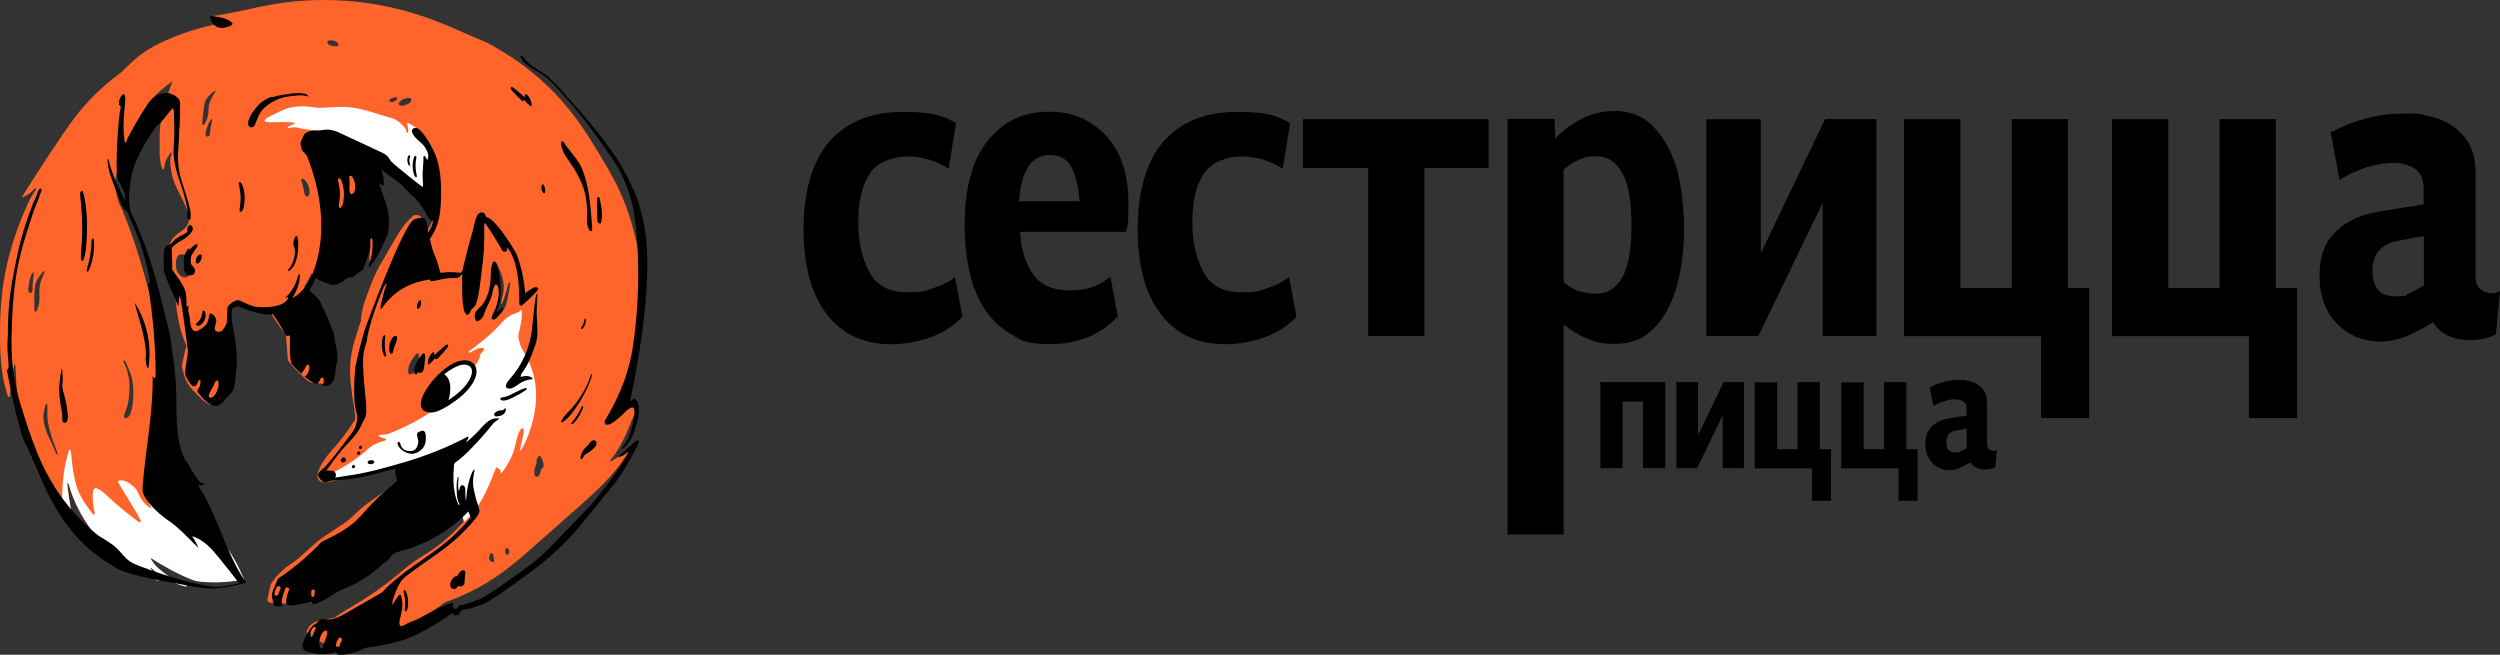 <svg width="168" height="44" viewBox="0 0 168 44" fill="none" xmlns="http://www.w3.org/2000/svg">
<rect x="0" y="0" width="168" height="44" fill="#333333" stroke="none"/>
<g clip-path="url(#clip0_1111_9632)">
<path d="M42.642 27.202C42.302 27.365 41.968 27.541 41.66 27.747C41.578 27.797 41.508 27.722 41.54 27.641C43.649 22.808 43.763 17.054 41.401 12.34C41.036 11.614 40.62 10.919 40.199 10.224C39.695 9.404 39.185 8.584 38.599 7.814C37.233 5.999 35.501 4.465 33.531 3.325C33.531 3.325 32.989 2.956 32.347 2.706C31.711 2.455 30.37 1.817 29.129 1.347C25.735 0.064 22.001 -0.324 18.425 0.277C16.964 0.521 15.522 0.928 14.061 1.109C14.307 1.278 14.565 1.435 14.836 1.572C13.457 1.823 12.116 2.255 10.856 2.85C10.328 3.1 9.805 3.388 9.345 3.751C8.961 4.058 8.111 4.89 8.111 4.89C6.883 5.779 5.788 6.863 4.887 8.077C4.679 8.359 4.478 8.647 4.283 8.928C3.326 10.324 1.55 13.092 1.5 13.179C1.449 13.267 1.556 13.236 1.607 13.217C1.846 13.117 1.871 13.079 1.997 12.998C2.123 12.91 2.343 12.597 2.406 12.653C2.45 12.691 2.413 12.76 2.362 12.822C2.337 12.86 2.073 13.261 2.022 13.361C1.348 14.769 0.826 16.241 0.473 17.756C0.095 19.377 -0.012 21.055 0.001 22.72C0.007 24.035 0.108 25.393 0.53 26.627C0.561 26.72 0.65 26.702 0.662 26.601C0.725 25.957 0.813 25.312 0.927 24.673C0.933 24.629 0.945 24.498 0.996 24.485C1.046 24.479 1.034 24.567 1.034 24.586C1.09 25.474 1.109 26.414 1.248 27.296C1.67 29.895 2.526 32.405 4.182 34.427C4.39 34.684 4.61 34.928 4.843 35.159C4.887 35.203 4.95 35.197 4.938 35.153C4.723 34.208 4.522 32.624 4.522 32.542C4.522 32.461 4.553 32.449 4.579 32.449C4.604 32.449 4.686 32.787 4.736 32.931C5.662 35.685 7.878 37.939 10.592 39.003C10.699 39.047 10.712 38.984 10.623 38.897C10.416 38.697 10.252 38.446 10.12 38.183C10.107 38.158 10.139 38.133 10.157 38.152C10.623 38.59 11.133 38.922 11.839 39.21C12.103 39.316 12.323 39.379 12.512 39.41C12.55 39.41 12.569 39.366 12.531 39.348C12.393 39.285 12.235 39.21 12.065 39.129C11.82 39.01 11.537 38.866 11.404 38.772C10.485 38.12 10.39 37.945 10.145 37.576C10.126 37.544 10.164 37.507 10.195 37.526C10.976 38.039 12.185 38.684 12.928 38.953C13.129 39.028 13.255 39.06 13.52 39.085C14.414 39.166 15.314 39.129 16.196 38.966C16.265 38.953 16.334 38.941 16.404 38.928C16.026 38.027 15.566 37.163 14.949 36.405C14.653 36.042 14.319 35.71 14.043 35.328C13.696 34.859 13.451 34.327 13.199 33.795C12.72 32.774 12.242 31.747 11.763 30.727C11.694 29.638 11.618 28.548 11.549 27.459C11.511 26.846 11.467 26.226 11.392 25.612C11.209 24.129 10.831 22.676 10.447 21.23C9.811 18.82 9.175 16.397 8.218 14.1L8.023 13.705C7.909 13.405 7.828 13.054 7.771 12.672C7.62 11.708 8.25 10.393 8.262 10.362C8.331 10.181 8.508 9.486 8.653 9.198C9.055 8.402 9.691 7.226 10.214 6.643C10.623 6.193 11.102 5.823 11.593 5.454C11.555 5.579 11.196 6.512 11.114 6.706C11.045 6.869 11.02 7.019 10.989 7.194C10.926 7.507 10.9 7.82 10.831 8.127C10.737 8.528 10.718 8.947 10.73 9.367C10.73 9.605 10.73 9.842 10.73 10.08C10.712 10.337 10.756 10.757 10.806 11.019C10.838 11.182 10.894 11.339 10.907 11.351C10.932 11.389 10.976 11.401 10.995 11.37C11.058 11.251 11.102 10.869 11.14 10.813C11.203 10.706 11.241 10.588 11.316 10.493C11.348 10.45 11.448 10.237 11.518 10.256C11.587 10.268 11.473 10.506 11.461 10.575C11.398 10.9 11.473 11.251 11.518 11.558C11.637 12.334 12.122 13.054 12.43 13.774C12.607 14.181 12.815 14.644 12.632 15.051C12.456 15.445 11.983 15.615 11.688 15.934C11.303 16.353 11.266 16.973 11.253 17.537C11.247 17.887 11.234 18.25 11.335 18.588C11.429 18.901 11.612 19.183 11.7 19.496C11.751 19.677 11.769 19.872 11.788 20.066C11.895 21.149 12.072 22.25 12.531 23.24C12.399 23.697 12.298 24.16 12.216 24.623C12.235 24.698 12.248 24.748 12.248 24.748C12.323 25.055 12.399 25.362 12.544 25.637C12.726 25.988 13.01 26.276 13.287 26.558C13.419 26.689 13.545 26.821 13.69 26.939C13.803 27.033 13.923 27.109 14.049 27.184C14.055 27.184 14.068 27.19 14.074 27.196C14.093 27.196 14.105 27.196 14.124 27.196C14.326 27.196 14.527 27.121 14.691 27.002C14.911 26.846 15.075 26.633 15.239 26.42C15.421 26.169 15.604 25.907 15.755 25.637C15.768 25.619 15.793 25.575 15.793 25.575C15.793 25.543 15.793 25.518 15.793 25.487C15.793 25.262 15.805 25.055 15.812 24.968C15.881 24.16 15.824 23.34 15.654 22.545C15.528 21.956 15.333 21.361 15.434 20.773C15.434 20.773 15.472 20.585 15.516 20.548C15.591 20.485 15.661 20.385 15.743 20.329C15.9 20.222 16.114 20.279 16.278 20.366C16.416 20.441 16.542 20.529 16.674 20.604C17.096 20.829 17.6 20.88 18.078 20.798C18.343 21.299 18.651 21.775 19.004 22.219C19.073 22.307 19.149 22.401 19.187 22.507C19.218 22.589 19.224 22.682 19.231 22.764C19.269 23.24 19.306 23.715 19.344 24.191C19.634 24.629 20.037 25.005 20.421 25.362C20.541 25.474 20.666 25.587 20.811 25.656C20.994 25.744 21.208 25.756 21.41 25.769C21.642 25.781 21.875 25.8 22.108 25.813C22.323 25.343 22.474 24.842 22.562 24.329C22.581 24.223 22.593 23.966 22.587 23.884C22.549 23.584 22.512 23.29 22.48 22.989C22.436 22.632 22.392 22.276 22.272 21.944C22.19 21.712 22.071 21.493 21.957 21.274C21.819 21.017 21.68 20.754 21.535 20.498L21.416 20.297C21.139 19.922 20.805 19.584 20.433 19.296C20.616 19.001 20.78 18.701 20.925 18.388C21 18.438 21.076 18.488 21.158 18.532C21.548 18.757 21.976 18.933 22.43 18.964C22.524 18.97 22.814 18.926 22.864 18.901C23.166 18.738 23.437 18.532 23.739 18.369C23.84 18.319 23.941 18.269 24.041 18.225C24.098 18.2 24.224 18.1 24.237 18.075C24.508 17.336 24.583 16.497 24.677 15.715L24.715 15.702C24.841 16.297 24.873 16.91 24.822 17.511C24.822 17.543 24.841 17.549 24.86 17.53C25.017 17.286 25.162 17.029 25.301 16.779C25.553 16.334 25.805 15.877 26 15.402C26.031 15.333 26.075 15.045 26.069 14.97C26 14.156 25.786 13.355 25.515 12.566C25.439 12.34 25.351 12.115 25.269 11.89C25.294 11.846 25.294 11.864 25.358 11.94C25.42 12.015 25.502 12.259 25.553 12.284C25.597 12.309 25.628 12.046 25.597 11.72C25.572 11.414 25.339 11.107 25.206 10.769C25.206 10.763 25.187 10.731 25.194 10.725C25.194 10.725 25.225 10.731 25.225 10.738C25.263 10.775 25.307 10.813 25.351 10.85C25.88 11.326 26.403 11.802 26.932 12.284C27.284 12.603 27.643 12.929 27.958 13.292C28.348 13.755 28.701 14.3 29.123 14.726C29.11 14.751 29.098 14.776 29.085 14.807C28.884 15.226 28.644 15.627 28.392 16.021C28.392 15.627 28.38 15.233 28.361 14.844C28.361 14.757 28.348 14.663 28.298 14.588C28.21 14.45 28.034 14.438 27.864 14.456C27.82 14.456 27.769 14.5 27.769 14.5C27.12 15.045 26.692 15.802 26.277 16.541C25.609 17.73 25.42 17.875 24.923 19.139C24.86 19.296 24.589 20.028 24.533 20.184C24.4 20.56 24.243 21.199 24.262 21.537C23.972 22.394 23.664 23.29 23.563 24.191C23.462 25.074 23.582 25.957 23.701 26.808C23.764 27.271 23.872 27.722 23.878 28.167C23.418 28.918 22.883 29.625 22.285 30.276C21.8 30.796 21.265 31.691 21.328 32.023C21.384 32.355 21.592 32.455 22.102 32.386C22.537 32.33 24.91 31.804 26.699 31.197C26.718 31.56 26.774 31.916 26.856 32.267C26.113 32.899 25.389 33.306 24.602 33.895C24.193 34.202 23.978 34.452 23.601 34.79C23.028 35.303 21.926 35.898 21.334 36.386C20.635 36.962 20.087 37.588 19.313 38.058C19.313 38.058 18.595 38.596 18.23 39.21C18.148 39.354 18.066 39.867 18.028 40.024C18.016 40.08 17.953 40.293 17.978 40.38C18.003 40.468 18.204 40.518 18.343 40.543C18.62 40.587 18.922 40.562 19.206 40.556C19.955 40.531 20.673 40.274 21.353 39.974C23.072 39.229 24.659 38.215 26.031 36.987C27.971 36.631 29.771 35.654 31.069 34.27C31.106 34.515 31.157 34.752 31.232 34.984C30.533 35.76 29.771 36.474 28.902 37.044C28.55 37.275 28.178 37.488 27.832 37.733C27.429 38.014 27.058 38.34 26.68 38.653C25.779 39.398 24.822 40.068 23.821 40.662C23.374 40.925 22.908 41.188 22.493 41.507C22.14 41.57 21.756 41.645 21.611 41.67C21.453 41.702 21.296 41.727 21.158 41.802C20.887 41.946 20.717 42.133 20.604 42.428C20.61 42.478 20.604 42.578 20.666 42.597C20.698 42.603 20.874 42.597 20.893 42.615C20.912 42.647 20.893 42.691 20.893 42.722C20.868 42.872 21.038 42.991 21.202 43.041C21.366 43.091 21.554 43.104 21.693 43.191L21.838 43.317C22.121 43.68 22.675 43.63 23.128 43.536C25.578 42.997 27.908 41.946 29.922 40.468C31.27 40.005 32.536 39.341 33.675 38.528C34.494 37.939 35.25 37.275 36.005 36.606C36.912 35.804 37.818 35.003 38.725 34.202C40.01 33.068 41.319 31.904 42.169 30.464C42.207 30.401 42.182 30.333 42.132 30.364C41.779 30.57 41.426 30.784 41.074 30.99C40.992 31.04 40.961 30.99 41.03 30.909C41.861 29.919 42.283 28.661 42.78 27.447C42.944 27.121 42.774 27.102 42.679 27.146L42.642 27.202ZM2.199 18.989C2.161 19.308 2.274 19.684 2.028 19.684C1.783 19.684 1.953 19.07 2.01 18.776C2.066 18.482 2.198 18.288 2.249 18.294C2.293 18.294 2.243 18.67 2.205 18.983L2.199 18.989ZM2.457 20.898C2.425 20.973 2.312 20.948 2.312 20.867C2.312 19.828 2.28 19.515 2.4 19.045C2.476 18.745 2.866 18.231 2.967 18.225C3.067 18.219 2.948 18.35 2.771 18.826C2.469 19.634 2.86 20.016 2.463 20.898H2.457ZM3.735 30.408C3.496 29.738 3.067 29.112 2.954 28.411C2.891 28.023 2.904 27.973 2.967 27.584C2.992 27.434 3.074 27.027 3.168 27.177C3.2 27.234 3.187 27.634 3.181 27.716C3.143 28.617 3.559 29.594 3.861 30.433C3.917 30.596 3.792 30.564 3.735 30.401V30.408ZM8.426 24.304C8.564 24.573 8.797 25.124 8.86 25.399C9.093 26.389 8.879 27.66 8.734 27.879C8.59 28.098 8.476 28.11 8.376 28.079C8.287 28.054 8.35 27.879 8.357 27.854C8.432 27.616 8.539 27.378 8.59 27.134C8.772 26.251 8.791 25.287 8.325 24.366C8.25 24.223 8.344 24.147 8.42 24.298L8.426 24.304ZM12.261 18.607C11.788 18.357 11.744 17.781 11.889 17.317C12.021 16.91 12.664 17.086 12.531 17.493C12.475 17.674 12.412 17.931 12.594 18.031C12.972 18.231 12.638 18.807 12.261 18.601V18.607ZM14.156 8.59C14.093 8.86 14.175 9.198 13.923 9.173C13.677 9.148 13.898 8.634 13.979 8.39C14.061 8.146 14.212 7.989 14.257 8.002C14.301 8.014 14.219 8.321 14.149 8.59H14.156ZM14.212 6.606C13.841 7.269 14.2 7.639 13.728 8.359C13.69 8.421 13.576 8.39 13.583 8.315C13.677 7.42 13.665 7.151 13.822 6.756C13.923 6.506 14.357 6.105 14.458 6.105C14.559 6.105 14.427 6.211 14.212 6.606ZM28.153 24.147C28.134 24.323 28.115 24.492 28.09 24.667C28.071 24.805 28.04 24.961 27.914 25.024C27.838 25.068 27.58 25.168 27.523 25.162C27.473 25.162 27.448 25.093 27.435 25.043C27.404 24.83 27.454 24.605 27.549 24.41C27.643 24.216 27.775 24.035 27.901 23.866C27.939 23.822 27.977 23.772 28.034 23.753C28.09 23.741 28.16 23.784 28.147 23.841C28.147 23.841 28.147 24.078 28.147 24.154L28.153 24.147ZM27.114 6.662C27.215 6.625 27.347 6.587 27.492 6.587C27.53 6.587 27.574 6.587 27.593 6.606C27.605 6.606 27.612 6.618 27.612 6.625C27.7 6.787 27.549 6.963 27.228 7.069C27.158 7.094 27.133 7.107 26.995 7.107C26.856 7.107 26.793 7.038 26.793 6.969C26.793 6.856 26.976 6.712 27.108 6.662H27.114ZM26.365 6.581C26.428 6.556 26.51 6.537 26.598 6.537C26.623 6.537 26.648 6.537 26.661 6.549C26.667 6.549 26.674 6.556 26.674 6.562C26.73 6.662 26.629 6.769 26.434 6.837C26.39 6.85 26.378 6.863 26.289 6.863C26.201 6.863 26.163 6.819 26.163 6.775C26.163 6.706 26.277 6.618 26.359 6.587L26.365 6.581ZM21.995 2.812C22.033 2.699 22.209 2.712 22.291 2.712C22.373 2.712 22.53 2.762 22.631 2.831C22.688 2.868 22.732 2.937 22.738 2.956C22.757 3.031 22.707 3.1 22.625 3.106C22.556 3.106 22.341 3.106 22.19 3.044C22.052 2.987 21.976 2.868 21.995 2.812ZM20.748 13.135C20.717 13.185 20.66 13.223 20.604 13.21C20.566 13.198 20.534 13.16 20.515 13.123C20.383 12.872 20.402 12.559 20.295 12.296C20.276 12.253 20.257 12.209 20.245 12.159C20.232 12.109 20.245 12.052 20.289 12.027C20.326 11.996 20.396 12.002 20.415 12.046V12.027C20.641 12.234 20.78 12.528 20.805 12.829C20.811 12.929 20.805 13.041 20.748 13.129V13.135ZM33.14 37.776C33.052 37.795 32.907 37.701 32.882 37.576C32.85 37.451 32.913 37.194 33.027 37.169C33.14 37.144 33.14 37.313 33.178 37.501C33.209 37.689 33.228 37.758 33.14 37.776ZM34.116 37.282C34.053 37.294 33.984 37.232 33.959 37.138C33.934 37.044 33.946 36.85 34.034 36.831C34.116 36.812 34.192 36.894 34.217 37.031C34.242 37.169 34.185 37.263 34.123 37.282H34.116ZM34.28 19.133C34.116 19.865 34.123 20.873 33.405 21.286C33.31 21.343 33.178 21.142 33.222 21.03C33.43 20.51 33.581 19.959 33.587 19.396C33.593 18.826 33.455 18.275 33.197 17.768C33.121 17.618 33.31 17.568 33.386 17.724C33.656 18.263 33.858 18.763 33.852 19.371C33.852 19.803 33.587 20.435 33.688 20.422C33.789 20.41 34.041 19.609 34.148 19.102C34.185 18.933 34.305 18.964 34.273 19.127L34.28 19.133ZM36.333 31.572C36.358 31.76 36.2 32.167 35.967 31.998C35.791 31.747 36.049 31.159 36.049 31.159C36.049 31.159 36.062 31.034 36.062 30.996C36.062 30.996 36.062 30.996 36.062 31.003C36.049 30.871 36.207 30.464 36.339 30.696C36.471 30.946 36.704 31.366 36.333 31.566V31.572Z" fill="#FF652A"/>
<path d="M14.036 35.353C13.689 34.884 13.444 34.346 13.192 33.82C12.713 32.799 12.235 31.779 11.756 30.758C11.486 31.535 11.284 32.336 11.221 33.15C11.158 33.951 9.697 32.499 9.754 33.068C9.773 33.231 9.767 33.4 10.144 34.064C10.251 34.289 9.83 33.989 9.584 33.657C9.269 33.319 9.414 33.106 8.973 32.693C8.375 32.136 7.934 32.267 7.928 32.361C7.915 32.455 9.483 34.853 9.464 35.04C9.445 35.228 9.168 34.965 8.822 34.696C8.255 34.258 7.708 33.795 7.185 33.306C6.971 33.106 6.757 32.899 6.48 32.812C6.48 32.812 6.297 32.743 6.253 33.006C6.19 33.369 6.266 34.127 6.354 34.414C6.404 34.59 6.297 34.621 6.228 34.533C5.756 33.92 5.258 33.256 5.044 32.305C4.88 31.566 4.83 31.015 4.773 30.383C4.761 30.239 4.66 30.145 4.622 30.314C4.263 31.378 4.112 32.925 4.2 34.458C4.402 34.703 4.616 34.94 4.843 35.166C4.887 35.209 4.943 35.203 4.937 35.159C4.723 34.214 4.521 32.63 4.521 32.549C4.521 32.468 4.553 32.455 4.578 32.455C4.603 32.455 4.685 32.793 4.736 32.937C5.661 35.691 7.878 37.945 10.591 39.01C10.698 39.053 10.711 38.991 10.623 38.903C10.415 38.703 10.251 38.452 10.119 38.189C10.107 38.164 10.138 38.146 10.157 38.158C10.623 38.596 11.133 38.928 11.838 39.216C12.103 39.322 12.329 39.385 12.512 39.416C12.55 39.416 12.569 39.373 12.531 39.354C12.392 39.291 12.235 39.216 12.065 39.135C11.819 39.016 11.536 38.872 11.404 38.778C10.484 38.127 10.39 37.952 10.144 37.582C10.126 37.551 10.163 37.513 10.188 37.532C10.969 38.045 12.178 38.69 12.921 38.959C13.123 39.035 13.248 39.066 13.513 39.091C14.407 39.172 15.308 39.135 16.189 38.972C16.258 38.959 16.328 38.947 16.397 38.934C16.019 38.033 15.559 37.169 14.942 36.411C14.646 36.048 14.313 35.717 14.036 35.335V35.353Z" fill="white"/>
<path d="M23.116 9.336C23.935 9.768 24.892 10.538 25.125 10.725C25.157 10.751 25.207 10.775 25.213 10.782C25.251 10.819 25.295 10.857 25.339 10.895C25.868 11.37 26.391 11.846 26.92 12.328C27.272 12.647 27.631 12.973 27.946 13.336C28.336 13.799 28.689 14.344 29.111 14.77C29.098 14.795 29.086 14.82 29.073 14.851C29.331 14.926 29.52 13.518 29.073 10.65C28.922 9.674 28.399 8.753 27.474 8.284C27.278 8.184 27.386 8.434 27.423 8.628C27.442 8.747 27.442 8.948 27.392 8.935C27.285 8.91 27.291 8.666 27.203 8.572C26.989 8.334 26.674 8.034 26.353 7.946C25.333 7.677 24.508 7.307 23.444 7.201C22.707 7.126 21.605 7.289 21.265 7.232C19.981 7.013 19.288 7.232 18.677 7.551C18.337 7.733 17.695 7.971 17.796 8.146C17.897 8.321 19.187 8.102 19.785 8.265C19.956 8.309 19.2 8.503 19.338 8.591C19.42 8.641 19.723 8.49 20.05 8.591C20.384 8.691 21.87 8.872 21.87 8.872C21.87 8.872 22.166 8.879 22.449 8.979C22.701 9.066 22.94 9.248 23.11 9.336H23.116Z" fill="white"/>
<path d="M35.432 24.079C35.275 23.785 35.086 23.497 34.967 23.183C34.916 23.04 34.885 22.889 34.847 22.745C34.79 22.545 34.878 22.338 34.922 22.138C35.023 21.694 35.105 21.237 35.042 20.792C34.941 20.955 34.734 21.017 34.557 21.086C34.312 21.18 34.079 21.324 33.883 21.506C33.783 21.606 33.688 21.712 33.594 21.819C32.977 22.507 32.227 23.071 31.484 23.634C31.484 23.634 31.459 23.766 31.667 23.653C31.9 23.522 32.139 23.365 32.404 23.384C32.448 23.384 32.492 23.396 32.517 23.434C32.555 23.49 32.498 23.565 32.448 23.609C32.29 23.759 32.19 23.928 32.265 23.903C32.19 24.223 32.001 24.498 31.768 24.73C31.743 24.655 31.692 24.586 31.61 24.529C31.27 24.298 30.779 24.504 30.464 24.68C29.715 25.099 29.079 25.75 28.657 26.489C28.557 26.671 28.462 26.858 28.418 27.059C28.38 27.221 29.18 27.459 29.281 27.422C29.318 27.403 29.363 27.384 29.4 27.372C28.399 28.098 27.297 28.693 26.139 29.137C25.937 29.212 25.427 29.225 25.427 29.269C25.427 29.312 25.761 29.475 25.887 29.469C26.032 29.519 25.881 29.607 25.817 29.625C25.465 29.719 25.062 29.876 24.785 30.126C24.092 30.759 23.293 31.297 22.455 31.716C22.55 31.791 22.6 31.973 22.499 32.13C22.499 32.13 23.475 32.017 24.546 31.804C25.32 31.654 26.157 31.428 26.655 31.259C26.674 31.622 26.73 31.979 26.812 32.33C27.203 33.138 28.128 33.789 28.941 34.233C29.035 34.283 29.237 34.333 29.192 34.233C29.085 34.001 28.853 33.595 28.928 33.632C29.425 33.864 30.427 34.909 30.427 34.909C30.634 34.728 30.83 34.54 31.018 34.34C31.056 34.584 31.163 35.084 31.182 35.066C31.787 34.546 32.24 33.87 32.599 33.156C32.882 32.587 33.115 31.992 33.342 31.403C33.373 31.41 33.399 31.422 33.424 31.435C33.581 31.51 33.701 31.685 33.651 31.848C34.098 31.322 34.425 30.696 34.601 30.032C34.696 29.663 34.746 29.269 34.935 28.937L35.099 28.743C35.225 28.83 35.206 29.018 35.174 29.168C35.086 29.557 35.004 29.945 34.922 30.333C35.099 30.139 35.231 29.888 35.332 29.644C35.716 28.762 35.974 27.822 36.018 26.865C36.062 25.907 35.88 24.93 35.432 24.085V24.079Z" fill="white"/>
<path d="M27.203 41.032C27.203 41.094 27.285 41.113 27.316 41.063C27.385 40.963 27.404 40.825 27.417 40.706C27.43 40.587 27.43 40.468 27.423 40.355C27.417 40.237 27.398 40.118 27.366 40.005C27.335 39.892 27.297 39.761 27.222 39.673C27.184 39.629 27.108 39.673 27.115 39.717C27.115 39.773 27.134 39.817 27.146 39.873C27.159 39.93 27.171 39.98 27.178 40.036C27.203 40.149 27.215 40.262 27.222 40.374C27.228 40.481 27.228 40.593 27.222 40.706C27.215 40.813 27.19 40.931 27.197 41.038L27.203 41.032Z" fill="black"/>
<path d="M42.857 29.594C42.769 29.607 42.693 29.669 42.624 29.726C42.366 29.945 41.73 30.527 41.673 30.583C41.636 30.621 41.566 30.646 41.572 30.671C41.572 30.696 41.642 30.721 41.818 30.64C41.944 30.571 42.057 30.477 42.171 30.389C42.171 30.389 42.284 30.364 42.183 30.515C42.114 30.621 41.541 31.704 39.967 33.626C39.52 34.177 38.223 35.473 37.895 35.817C37.14 36.612 36.567 37.244 35.704 37.902C35.414 38.127 32.795 40.062 32.197 40.281C32.084 40.325 31.668 40.487 31.328 40.587C31.082 40.656 30.868 40.675 30.849 40.7C30.811 40.744 30.786 40.8 30.749 40.85C30.711 40.901 30.654 40.938 30.591 40.925C30.547 40.919 30.509 40.882 30.484 40.838C30.44 40.763 30.421 40.669 30.434 40.581C30.434 40.581 30.598 40.343 29.59 40.819C28.96 41.12 28.419 41.426 28.066 41.602C27.852 41.708 27.518 41.821 27.518 41.821C27.386 41.89 27.254 41.959 27.122 42.027C27.065 42.059 26.996 42.09 26.933 42.065C26.845 42.027 26.832 41.915 26.838 41.821C26.838 41.658 26.996 41.238 27.034 40.825C27.065 40.443 26.983 40.068 26.914 39.961C26.813 39.818 26.328 40.813 26.347 40.594C26.36 40.4 26.555 39.792 26.757 39.392C26.958 38.997 27.166 38.816 27.197 38.791C28.261 37.946 29.458 37.238 30.491 36.355C31.082 35.848 31.624 35.285 32.09 34.671C32.128 34.621 32.222 34.408 32.222 34.352C32.216 34.214 32.165 34.07 32.121 33.939C32.027 33.67 31.945 33.394 31.888 33.112C31.838 32.875 31.737 32.587 31.819 31.979C31.851 31.823 31.876 31.673 31.882 31.648C31.895 31.56 31.882 31.516 31.832 31.573C31.781 31.629 31.699 31.785 31.68 31.842C31.618 31.992 31.555 32.211 31.536 32.286C31.422 32.662 31.372 33.056 31.334 33.444C31.334 33.494 31.328 33.538 31.322 33.588C31.315 33.62 31.297 33.601 31.297 33.588C31.297 33.588 31.271 33.338 31.271 33.294C31.271 33.2 31.271 33.1 31.271 33.006C31.271 32.887 31.271 32.743 31.177 32.649C31.12 32.593 31.026 32.593 30.969 32.649C30.956 32.662 30.919 32.718 30.893 32.793C30.875 32.856 30.856 32.937 30.849 32.962C30.849 32.975 30.824 32.994 30.811 32.95C30.799 32.881 30.786 32.724 30.786 32.668C30.786 32.367 30.78 32.436 30.818 32.136C30.837 32.011 30.761 32.061 30.755 32.086C30.66 32.536 30.679 32.662 30.698 33.119C30.705 33.3 30.724 33.482 30.78 33.657C30.799 33.72 30.824 33.782 30.856 33.845C30.856 33.845 30.893 33.92 30.856 33.926C30.793 33.939 30.78 33.864 30.78 33.864C30.427 33.031 30.44 32.111 30.516 31.197C30.516 31.178 30.566 31.103 30.585 31.09C30.982 30.809 31.341 30.471 31.68 30.12C32.203 29.588 32.701 29.024 33.16 28.436C33.211 28.373 33.494 28.204 33.544 28.142C33.563 28.117 33.381 28.085 33.179 28.136C33.016 28.173 32.845 28.273 32.764 28.342C32.562 28.499 32.398 28.693 32.222 28.881C31.957 29.175 31.391 29.701 31.334 29.707C31.278 29.707 31.422 29.601 31.466 29.456C31.504 29.35 31.466 29.325 31.422 29.344C31.403 29.35 31.303 29.413 31.278 29.425C29.962 30.101 28.576 30.652 27.16 31.065C25.919 31.428 24.534 31.823 23.249 31.979L22.513 32.098C22.557 32.036 22.576 31.961 22.569 31.886C22.563 31.81 22.525 31.741 22.468 31.685C22.456 31.673 22.374 31.641 22.355 31.641C22.21 31.635 22.066 31.629 21.927 31.623C22.11 31.391 22.273 31.147 22.349 31.04C22.494 30.84 22.695 30.577 22.922 30.308C23.256 29.907 23.646 29.544 23.955 29.131C24.263 28.712 24.326 28.417 24.477 28.192C24.786 27.722 24.496 26.533 24.433 25.218C24.395 24.442 24.32 23.772 24.641 22.983C24.723 21.975 25.497 19.953 25.793 19.283C25.9 19.039 26.026 18.977 25.944 19.183C25.825 19.496 25.724 19.941 25.636 20.285C25.535 20.698 25.56 20.873 25.667 20.717C26.543 19.409 27.796 18.939 28.834 18.789C28.948 18.77 28.885 18.908 28.992 18.901C29.313 18.87 29.729 18.733 30.006 18.707C30.302 18.682 30.522 18.676 30.642 18.676C30.711 18.676 30.818 18.657 30.849 18.626C30.95 18.526 31.082 18.419 31.082 18.419C31.045 18.52 31.063 18.758 31.057 19.127C31.045 19.809 31.089 20.692 31.221 20.961C31.422 21.381 31.586 21.024 31.662 20.823C31.712 20.773 31.781 20.704 31.869 20.617C32.09 20.398 32.197 19.622 32.304 18.758C32.398 18.019 32.505 17.224 32.531 16.523C32.568 15.634 32.505 14.957 32.575 14.995C32.751 15.108 33.67 16.685 33.67 16.685C33.746 16.967 34.13 17.055 34.08 16.635C34.338 16.886 34.621 17.562 34.753 18.294C34.911 19.177 34.892 20.128 34.898 20.392C34.898 20.542 35.024 20.542 35.03 20.548C35.055 20.592 36.164 19.553 36.17 19.415C36.17 19.277 35.943 19.302 35.943 19.302C35.943 19.302 35.666 19.384 35.301 19.715C35.15 18.044 34.69 17.03 34.69 17.03C34.69 17.03 33.406 14.751 32.663 14.569C32.6 14.425 32.587 14.325 32.486 14.294C31.951 14.131 31.92 15.026 31.762 15.54C31.605 16.053 31.152 17.8 31.126 17.95C31.07 18.313 30.988 18.338 30.95 18.332C30.938 18.332 30.61 18.288 30.276 18.288C29.943 18.288 29.615 18.338 29.615 18.338C29.603 18.394 29.565 18.219 29.426 17.731C29.345 17.449 29.149 17.017 29.067 16.754C28.954 16.397 28.904 16.059 28.891 16.053C29.552 15.114 29.628 14.175 29.64 13.079C29.653 12.247 29.596 11.408 29.338 10.613C29.08 9.824 28.312 8.66 28.009 8.609C27.707 8.559 27.657 8.753 27.688 8.86C27.796 9.223 28.142 9.442 28.413 9.711C28.513 9.811 28.608 9.962 28.664 10.087C28.803 10.375 28.816 10.475 28.709 10.782C28.664 10.619 28.494 10.356 28.457 10.538C28.476 10.895 28.375 11.514 28.406 11.971C28.438 12.441 28.425 12.572 28.394 12.56C28.331 12.535 26.725 11.27 26.309 10.869C26.209 10.769 26.158 10.632 26.064 10.525C25.919 10.369 25.718 10.275 25.529 10.187C24.603 9.755 23.677 9.323 22.746 8.891C22.532 8.791 22.273 8.722 22.047 8.71C21.82 8.691 21.449 8.791 21.241 8.766C21.001 8.735 20.529 8.86 20.447 9.041C20.391 9.167 20.259 9.398 20.208 9.548C20.158 9.699 20.271 10.081 20.346 10.168C20.416 10.243 20.498 10.306 20.561 10.387C20.617 10.462 20.649 10.544 20.687 10.632C21.555 12.898 21.915 15.415 21.234 17.737C20.97 18.651 20.498 19.571 19.641 20.041C19.641 20.041 19.906 19.603 20.013 19.283C20.164 18.826 20.214 18.175 20.044 18.513C19.981 18.639 19.906 19.014 19.761 19.258C19.509 19.678 19.301 19.91 19.194 19.959C19.106 20.097 19.415 19.884 19.371 20.003C19.251 20.341 18.873 20.491 18.54 20.56C18.061 20.661 17.966 20.642 17.406 20.636C16.846 20.629 16.216 20.185 15.996 20.172C15.775 20.154 15.41 20.46 15.322 20.579C15.259 20.667 15.246 21.293 15.24 21.637C15.24 21.769 15.001 22.176 14.9 22.244C14.799 22.313 14.421 22.357 14.434 22.076C14.44 21.794 14.579 21.643 14.522 21.449C14.459 21.255 14.201 20.974 14.094 21.093C14.044 21.155 14.044 21.5 13.893 21.75C13.735 22 13.427 22.144 13.427 22.144C13.427 22.144 12.847 22.658 12.765 21.518C12.746 21.224 12.665 21.005 12.652 20.861C12.639 20.654 12.696 20.573 12.671 20.554C12.639 20.542 12.545 20.642 12.545 20.642C12.545 20.642 12.539 20.592 12.514 19.872C12.488 19.152 11.519 18.182 11.563 18.05C11.607 17.912 11.531 16.835 11.544 16.692C11.563 16.547 12.054 16.235 12.199 16.166C12.344 16.097 13.118 15.584 12.929 15.252C12.74 14.92 12.589 15.277 12.57 15.421C12.551 15.565 12.715 15.546 12.407 15.703C12.268 15.771 12.054 15.89 11.852 16.022C11.619 16.178 11.512 16.447 11.349 16.454C10.857 16.473 11.04 17.587 11.002 18.031C10.983 18.263 11.273 18.964 11.519 19.496C11.752 19.997 11.941 20.554 11.972 20.554C12.022 20.548 12.004 19.928 12.085 19.903C12.161 19.878 12.627 23.572 12.627 23.572C12.602 24.179 12.388 24.786 12.463 25.237C12.614 25.569 12.759 25.75 12.917 25.926C12.967 25.982 13.149 25.957 13.194 25.888C13.238 25.819 13.275 25.75 13.301 25.669C13.313 25.638 13.319 25.606 13.338 25.581C13.357 25.556 13.383 25.531 13.414 25.531C13.445 25.531 13.477 25.562 13.464 25.594H13.471C13.49 25.788 13.433 25.988 13.313 26.145C13.219 26.264 13.288 26.358 13.301 26.37C13.515 26.639 13.767 26.952 14.069 27.14C14.787 27.585 15.057 26.821 15.429 26.514C15.8 26.207 15.769 25.857 15.889 24.793C16.008 23.728 15.719 22.257 15.618 21.838C15.517 21.418 15.586 20.773 15.586 20.773C15.586 20.773 15.876 20.504 16.065 20.604C17.715 21.312 18.344 21.111 18.344 21.111C18.344 21.111 18.993 22.076 19.094 22.326C19.138 22.426 19.175 22.539 19.257 22.564C19.371 22.601 19.396 22.52 19.478 22.558C19.515 22.576 19.471 23.052 19.478 23.478C19.484 23.954 19.547 24.398 19.604 24.461C19.648 24.511 19.899 24.805 20.252 25.124C20.328 24.961 20.479 24.824 20.542 24.661C20.554 24.623 20.567 24.592 20.586 24.561C20.611 24.529 20.649 24.505 20.693 24.511C20.737 24.511 20.781 24.555 20.768 24.586H20.781C20.819 24.805 20.743 25.037 20.586 25.218C20.554 25.256 20.51 25.293 20.466 25.318C20.724 25.525 21.02 25.725 21.31 25.832C21.379 25.732 21.461 25.631 21.505 25.525C21.518 25.487 21.53 25.456 21.555 25.425C21.581 25.393 21.619 25.368 21.663 25.375C21.707 25.375 21.751 25.419 21.738 25.45H21.751C21.776 25.613 21.751 25.775 21.663 25.926C21.763 25.938 21.864 25.932 21.959 25.913C22.689 25.794 22.468 24.761 22.607 24.479C22.765 24.091 22.632 23.49 22.519 22.977C22.462 22.708 22.487 22.532 22.393 22.27C22.059 21.324 21.581 20.479 21.537 20.323C21.467 20.078 20.913 19.64 20.8 19.515C20.781 19.496 20.8 19.471 20.819 19.459C20.932 19.334 21.215 18.682 21.215 18.682C21.215 18.682 21.379 18.82 22.097 19.089C22.809 19.358 23.306 18.563 23.526 18.632C23.747 18.701 24.156 18.219 24.276 18.219C24.395 18.219 24.698 17.33 24.836 16.86C24.975 16.385 24.786 15.915 25.006 16.034C25.082 16.172 25.031 17.343 24.767 17.862C24.735 17.931 24.811 17.956 24.861 17.9C24.962 17.787 25.063 17.631 25.176 17.474C25.378 17.186 25.585 16.785 25.736 16.435C25.799 16.285 25.976 15.934 26.014 15.846C26.146 15.496 26.165 14.807 26.108 14.394C26.007 13.687 25.793 13.33 25.68 12.948C25.56 12.535 25.459 12.366 25.548 12.353C25.579 12.353 25.642 12.434 25.699 12.46C25.736 12.478 25.774 12.447 25.78 12.428C25.793 12.359 25.799 12.146 25.762 11.909C25.736 11.765 25.699 11.614 25.667 11.495C25.636 11.377 25.667 11.433 25.699 11.452C25.894 11.621 26.303 11.877 26.82 12.284C27.078 12.491 27.405 12.904 27.688 13.129C27.959 13.348 28.205 13.718 28.387 13.956C28.601 14.238 28.771 14.669 28.916 14.782C29.099 14.92 29.067 14.726 29.08 14.851C29.111 15.158 28.759 15.634 28.759 15.634C28.759 15.634 28.727 14.889 28.57 14.738C28.419 14.588 28.117 14.626 27.84 14.738C27.09 15.045 24.528 22.101 24.528 22.101C24.528 22.101 24.137 23.353 23.892 24.63C23.822 24.999 23.772 26.007 23.816 26.89C23.854 27.547 24.043 27.841 23.992 28.223C23.923 28.749 23.696 29.024 23.696 29.024C23.696 29.024 22.292 30.915 21.845 31.372C21.713 31.504 21.574 31.598 21.474 31.698C21.467 31.698 21.461 31.71 21.461 31.71C21.398 31.773 21.36 31.854 21.373 31.942C21.386 32.042 21.449 32.123 21.518 32.199C21.593 32.286 21.675 32.374 21.788 32.393C21.852 32.405 21.915 32.393 21.977 32.38C22.066 32.361 22.16 32.336 22.242 32.305L23.167 32.224C24.345 32.13 25.422 31.792 26.568 31.479C26.543 31.735 26.605 32.105 26.687 32.33C25.661 33.15 25.113 33.682 24.232 34.678C23.539 35.46 22.557 35.961 21.612 36.412C20.75 37.319 19.792 38.14 18.747 38.841C18.741 38.841 18.709 38.866 18.678 38.903C18.653 38.935 18.634 38.985 18.628 38.997C18.546 39.191 18.47 39.385 18.388 39.579C18.338 39.699 18.288 39.824 18.275 39.955C18.262 40.105 18.3 40.256 18.338 40.406C18.357 40.487 18.382 40.562 18.401 40.644C18.413 40.694 18.464 40.731 18.514 40.738C18.646 40.744 18.785 40.75 18.917 40.744C18.955 40.744 18.955 40.606 18.949 40.569C18.917 40.431 18.949 40.281 18.98 40.149C19.024 39.949 19.1 39.761 19.163 39.567C19.219 39.404 19.471 39.473 19.421 39.636C19.358 39.811 19.295 39.986 19.251 40.174C19.232 40.256 19.213 40.525 19.251 40.575C19.289 40.625 19.522 40.706 19.604 40.694C19.962 40.65 20.322 40.575 20.674 40.493C20.768 40.475 20.85 40.431 20.901 40.425C20.951 40.418 20.983 40.5 21.001 40.537C21.033 40.625 21.146 40.606 21.19 40.587C21.48 40.481 21.763 40.343 22.028 40.181C22.21 40.068 22.387 39.936 22.576 39.83C22.859 39.667 23.161 39.554 23.457 39.423C24.143 39.116 24.779 38.715 25.346 38.227L26.152 37.564C26.272 37.219 26.687 37.094 27.046 37C28.727 36.543 30.27 35.623 31.473 34.371C31.523 34.502 31.573 34.634 31.63 34.765C31.189 35.316 30.692 35.83 30.151 36.293C28.721 37.514 26.964 38.409 25.705 39.78L25.403 39.968L23.243 41.207C22.859 41.426 22.45 41.658 22.003 41.627C21.877 41.62 21.751 41.589 21.631 41.608C21.505 41.627 21.386 41.714 21.266 41.89C21.266 41.89 21.09 41.933 20.907 42.178C20.737 42.403 20.592 42.647 20.473 42.904C20.359 43.148 20.271 43.467 20.428 43.686C20.435 43.699 20.529 43.749 20.567 43.761C21.121 43.949 21.719 44.018 22.28 43.893C22.324 43.88 22.443 43.849 22.563 43.812C22.582 43.855 22.613 43.899 22.664 43.956C22.783 44.081 23.747 43.924 24.181 43.711C24.301 43.655 24.421 43.586 24.547 43.548C24.698 43.498 24.849 43.486 25.006 43.461C25.585 43.386 26.158 43.273 26.719 43.117C26.851 43.079 27.311 42.941 27.449 42.885C28.293 42.547 29.074 42.071 29.842 41.577C29.999 41.477 30.364 41.201 30.427 41.22C30.491 41.238 30.484 41.326 30.566 41.345C30.648 41.364 30.724 41.364 30.83 41.27C30.938 41.17 30.975 41.051 31.013 41.007C31.051 40.957 31.359 40.963 31.605 40.894C31.945 40.794 32.361 40.631 32.474 40.587C33.066 40.362 35.691 38.428 35.981 38.202C36.844 37.539 37.499 36.95 38.254 36.155C38.582 35.811 38.909 35.46 39.192 35.072C39.192 35.072 40.855 33.056 41.415 32.343C41.975 31.629 42.863 29.913 42.863 29.913C42.958 29.657 42.92 29.601 42.863 29.607L42.857 29.594ZM14.44 26.533C14.377 26.614 14.302 26.696 14.201 26.721C14.144 26.739 14.075 26.733 14.044 26.683C14.018 26.645 14.025 26.602 14.037 26.558C14.1 26.276 14.321 26.057 14.409 25.788C14.428 25.744 14.434 25.694 14.466 25.65C14.491 25.606 14.535 25.575 14.585 25.575C14.636 25.575 14.68 25.625 14.667 25.675H14.68C14.711 25.969 14.623 26.282 14.44 26.527V26.533ZM23.086 13.449C23.067 13.611 23.029 13.806 22.928 13.937C22.878 14.006 22.777 13.981 22.771 13.893C22.765 13.743 22.802 13.58 22.821 13.43C22.84 13.28 22.846 13.123 22.84 12.973C22.834 12.816 22.821 12.66 22.79 12.503C22.777 12.428 22.765 12.353 22.752 12.278C22.733 12.203 22.714 12.14 22.708 12.065C22.708 11.99 22.815 11.946 22.859 12.003C22.96 12.128 23.01 12.316 23.048 12.472C23.086 12.635 23.111 12.798 23.111 12.96C23.111 13.123 23.111 13.286 23.086 13.449ZM23.86 12.71C23.841 12.81 23.816 12.916 23.74 12.992C23.696 13.029 23.633 13.06 23.583 13.036C23.545 13.017 23.526 12.973 23.514 12.929C23.438 12.654 23.526 12.359 23.482 12.078C23.476 12.028 23.463 11.984 23.463 11.934C23.463 11.884 23.488 11.834 23.533 11.815C23.577 11.796 23.64 11.815 23.652 11.865V11.852C23.829 12.103 23.898 12.422 23.854 12.723L23.86 12.71ZM18.848 39.579C18.791 39.686 18.747 39.786 18.722 39.886V39.899C18.716 39.93 18.703 39.955 18.678 39.98C18.653 40.005 18.615 40.018 18.584 40.03C18.552 40.036 18.508 40.03 18.483 40.011C18.458 39.999 18.439 39.961 18.439 39.936C18.458 39.799 18.502 39.648 18.577 39.498C18.584 39.473 18.602 39.448 18.621 39.429C18.634 39.423 18.64 39.41 18.653 39.404C18.691 39.385 18.735 39.385 18.772 39.392C18.804 39.404 18.835 39.429 18.848 39.461C18.861 39.486 18.867 39.536 18.848 39.567V39.579ZM21.153 39.767C21.14 39.855 21.127 39.936 21.127 40.005C21.127 40.018 21.127 40.03 21.121 40.043C21.121 40.049 21.115 40.062 21.108 40.068C21.096 40.093 21.071 40.105 21.046 40.118C21.02 40.124 20.989 40.118 20.97 40.118C20.951 40.105 20.926 40.08 20.926 40.055C20.926 40.011 20.913 39.961 20.913 39.911C20.913 39.867 20.913 39.824 20.913 39.774C20.913 39.724 20.926 39.692 20.951 39.661C20.976 39.63 21.014 39.611 21.046 39.611C21.077 39.611 21.115 39.63 21.134 39.661C21.153 39.692 21.159 39.73 21.159 39.774L21.153 39.767ZM21.215 42.221C21.197 42.309 21.153 42.39 21.108 42.472C21.071 42.534 20.995 42.728 20.983 42.754C20.97 42.779 20.945 42.797 20.913 42.797C20.882 42.797 20.857 42.766 20.863 42.741H20.857C20.838 42.572 20.882 42.39 20.983 42.246C21.02 42.196 21.058 42.153 21.121 42.134C21.153 42.121 21.19 42.127 21.209 42.153C21.222 42.171 21.222 42.203 21.215 42.221ZM21.996 42.522C21.977 42.81 21.795 43.06 21.744 43.342C21.738 43.392 21.732 43.442 21.713 43.486C21.694 43.53 21.656 43.574 21.606 43.574C21.555 43.574 21.505 43.536 21.511 43.492L21.499 43.505C21.423 43.211 21.461 42.891 21.606 42.622C21.656 42.528 21.719 42.441 21.814 42.397C21.864 42.372 21.933 42.365 21.971 42.409C22.003 42.441 22.003 42.484 21.996 42.528V42.522ZM22.966 43.041C22.941 43.092 22.916 43.148 22.89 43.204C22.865 43.261 22.846 43.317 22.834 43.38C22.821 43.455 22.733 43.486 22.67 43.474C22.639 43.467 22.607 43.442 22.588 43.411C22.569 43.38 22.569 43.342 22.576 43.311C22.607 43.173 22.67 43.041 22.733 42.916C22.765 42.854 22.853 42.835 22.916 42.866C22.947 42.879 22.966 42.916 22.979 42.947C22.985 42.985 22.979 43.016 22.966 43.048V43.041Z" fill="black"/>
<path d="M36.075 19.747C35.981 19.722 35.836 21.243 35.76 22.032C35.647 23.284 35.118 24.498 34.281 25.444C34.155 25.588 34.01 25.757 33.997 25.938C33.978 26.107 34.199 26.113 34.199 26.113C34.375 26.151 34.633 25.97 34.784 25.863C34.986 25.713 35.212 25.6 35.458 25.531C35.54 25.506 35.722 25.494 35.722 25.494C35.754 25.494 35.785 25.475 35.804 25.444C35.704 25.331 35.553 25.274 35.401 25.268C35.301 25.268 35.206 25.274 35.105 25.3C35.074 25.306 35.043 25.312 35.017 25.325C34.967 25.325 34.998 25.25 35.005 25.212C35.017 25.137 35.068 25.068 35.118 25.005C35.483 24.517 35.704 23.935 35.911 23.359C36 23.108 36.031 23.058 36.075 22.795C36.113 22.564 36.113 22.332 36.113 22.101C36.113 21.775 36.075 21.45 36.063 21.13C36.056 20.924 36.088 20.329 36.107 20.047C36.126 19.803 36.126 19.747 36.088 19.734L36.075 19.747Z" fill="black"/>
<path d="M27.852 25.049C27.858 25.099 27.884 25.162 27.94 25.168C27.997 25.174 28.035 25.111 28.06 25.061C28.066 25.043 28.079 25.024 28.085 24.999C28.154 25.055 28.255 25.074 28.331 25.03C28.45 24.967 28.488 24.811 28.501 24.673C28.526 24.498 28.545 24.329 28.564 24.154C28.57 24.085 28.564 23.841 28.564 23.841C28.576 23.784 28.507 23.74 28.45 23.753C28.394 23.765 28.356 23.816 28.318 23.866C28.186 24.041 28.054 24.216 27.965 24.41C27.871 24.604 27.821 24.83 27.852 25.043V25.049Z" fill="black"/>
<path d="M4.188 28.254C4.201 28.305 4.213 28.355 4.257 28.386C4.327 28.442 4.427 28.411 4.484 28.342C4.528 28.286 4.572 28.129 4.56 27.91C4.516 27.416 4.427 26.927 4.289 26.445C4.251 26.314 4.207 26.182 4.194 26.044C4.182 25.925 4.194 25.8 4.207 25.681C4.226 25.4 4.213 25.118 4.176 24.842C4.169 24.786 4.131 24.78 4.125 24.836C4.075 25.137 4.031 25.431 3.999 25.731C3.93 26.426 4.037 27.059 4.169 27.741C4.201 27.885 4.157 28.11 4.194 28.254H4.188Z" fill="black"/>
<path d="M42.687 26.808C42.617 26.745 42.491 26.89 42.416 26.933C42.372 26.958 42.346 26.946 42.353 26.896C42.359 26.846 44.204 18.782 43.203 14.719C43.121 14.387 43.033 14.062 42.945 13.737C42.945 13.737 42.85 13.373 42.655 12.935C42.334 12.203 41.799 11.17 41.459 10.663C40.3 8.929 38.883 7.351 37.485 5.805C37.271 5.573 37.057 5.335 36.812 5.135C36.327 4.747 35.722 4.515 35.332 4.033C35.244 3.927 35.15 3.801 35.042 3.732C34.979 3.689 34.954 3.801 34.979 3.839C35.093 3.989 35.137 4.133 35.282 4.258C35.716 4.628 36.346 4.884 36.78 5.26C36.975 5.429 37.152 5.617 37.334 5.811C38.48 7.044 39.356 8.09 40.313 9.479C40.741 10.099 41.402 10.944 41.729 11.62C42.05 12.297 42.315 13.004 42.491 13.73C42.535 13.918 42.573 14.106 42.605 14.294C42.605 14.294 42.762 15.414 42.787 15.746C42.964 18.006 42.913 20.279 42.636 22.52C42.567 23.083 42.485 23.647 42.359 24.198C42.025 25.656 41.402 27.015 40.64 28.279C40.609 28.329 40.64 28.486 40.684 28.517C40.684 28.517 40.873 28.611 41.207 28.386C41.496 28.173 41.761 27.941 42.013 27.685C42.082 27.61 42.334 27.378 42.498 27.378C42.623 27.378 42.63 27.634 42.636 27.672C42.674 28.129 42.321 29.218 42.283 29.312C42.145 29.663 41.881 29.988 41.811 30.082C41.729 30.195 41.818 30.157 41.818 30.157C41.906 30.114 42.076 29.951 42.139 29.876C42.296 29.682 42.454 29.431 42.542 29.206C42.661 28.899 42.762 28.58 42.831 28.254L42.85 28.229C42.913 27.891 42.976 27.541 42.907 27.196C42.875 27.046 42.794 26.883 42.674 26.808H42.687Z" fill="black"/>
<path d="M9.855 24.579C9.868 24.648 9.906 24.742 9.975 24.723C10.214 23.221 9.874 21.631 9.056 20.347C9.068 20.454 9.1 20.56 9.125 20.66C9.421 21.744 9.811 22.82 9.811 23.947L9.774 24.06C9.799 24.235 9.824 24.404 9.849 24.579H9.855Z" fill="black"/>
<path d="M29.18 23.691C29.155 23.666 29.111 23.666 29.08 23.684C29.048 23.697 29.023 23.728 28.998 23.753C28.84 23.941 28.746 24.185 28.746 24.436C28.746 24.454 28.746 24.48 28.765 24.492C28.79 24.511 28.828 24.492 28.853 24.473C28.992 24.354 29.117 24.223 29.218 24.073C29.225 24.123 29.288 24.148 29.338 24.135C29.388 24.123 29.426 24.085 29.457 24.048C29.653 23.841 29.848 23.634 30.024 23.409C30.037 23.39 30.093 23.334 30.112 23.277C30.125 23.234 30.112 23.19 30.1 23.171C30.075 23.121 29.955 23.184 29.93 23.202C29.691 23.415 29.451 23.628 29.212 23.841C29.13 23.891 29.199 23.709 29.174 23.691H29.18Z" fill="black"/>
<path d="M34.406 6.086C34.595 6.299 34.79 6.506 34.998 6.7C35.035 6.731 35.073 6.769 35.124 6.781C35.174 6.794 35.231 6.763 35.237 6.719C35.344 6.863 35.476 6.994 35.621 7.107C35.646 7.126 35.684 7.144 35.709 7.126C35.728 7.113 35.728 7.088 35.728 7.069C35.722 6.825 35.621 6.581 35.451 6.4C35.426 6.374 35.401 6.349 35.369 6.337C35.338 6.324 35.294 6.324 35.269 6.349C35.243 6.374 35.319 6.55 35.237 6.506C34.992 6.299 34.746 6.099 34.5 5.892C34.481 5.874 34.356 5.817 34.33 5.867C34.318 5.886 34.305 5.93 34.324 5.974C34.343 6.03 34.4 6.08 34.419 6.099L34.406 6.086Z" fill="black"/>
<path d="M26.295 23.772C26.346 23.772 26.384 23.728 26.402 23.684C26.421 23.64 26.428 23.59 26.434 23.54C26.484 23.258 26.667 23.008 26.686 22.726C26.686 22.683 26.686 22.639 26.661 22.607C26.623 22.564 26.554 22.57 26.503 22.595C26.409 22.639 26.346 22.726 26.295 22.82C26.151 23.089 26.113 23.409 26.188 23.703L26.201 23.69C26.195 23.741 26.245 23.778 26.295 23.778V23.772Z" fill="black"/>
<path d="M13.256 17.713C13.319 17.713 13.331 17.694 13.363 17.663C13.514 17.537 13.584 17.33 13.54 17.142C13.54 17.136 13.54 17.123 13.527 17.117C13.514 17.104 13.495 17.098 13.476 17.098C13.407 17.098 13.344 17.136 13.3 17.186C13.237 17.249 13.148 17.412 13.155 17.55C13.155 17.631 13.186 17.713 13.249 17.713H13.256Z" fill="black"/>
<path d="M28.166 20.718C28.274 20.599 28.324 20.398 28.293 20.222C28.293 20.216 28.293 20.203 28.286 20.197C28.28 20.184 28.267 20.178 28.255 20.178C28.204 20.178 28.16 20.216 28.129 20.26C28.084 20.316 28.021 20.479 28.021 20.605C28.021 20.686 28.04 20.762 28.091 20.762C28.135 20.762 28.148 20.743 28.166 20.718Z" fill="black"/>
<path d="M36.578 12.986C36.616 12.961 36.616 12.942 36.628 12.911C36.666 12.754 36.622 12.56 36.515 12.409C36.515 12.403 36.502 12.396 36.496 12.39C36.483 12.384 36.471 12.39 36.458 12.39C36.414 12.409 36.395 12.466 36.382 12.522C36.37 12.597 36.382 12.767 36.452 12.879C36.489 12.948 36.546 13.011 36.584 12.986H36.578Z" fill="black"/>
<path d="M12.745 16.811C12.745 16.811 12.726 16.829 12.726 16.811C12.726 16.798 12.758 16.704 12.688 16.692C12.619 16.692 12.531 16.904 12.468 16.998C12.43 17.061 12.386 17.117 12.367 17.186C12.354 17.236 12.354 17.286 12.354 17.343C12.354 17.599 12.367 17.856 12.373 18.106C12.373 18.144 12.373 18.182 12.386 18.213C12.405 18.263 12.487 18.426 12.587 18.488C12.694 18.545 12.833 18.495 12.833 18.495C12.965 18.507 13.085 18.394 13.104 18.263C13.123 18.131 13.06 18.006 12.972 17.906C12.928 17.856 12.871 17.812 12.839 17.75C12.814 17.7 12.814 17.637 12.814 17.581C12.814 17.449 12.814 17.311 12.858 17.192C12.883 17.117 12.934 17.055 12.978 16.986C13.066 16.854 13.154 16.723 13.242 16.591C13.242 16.591 13.331 16.479 13.242 16.422C13.204 16.397 13.154 16.422 13.117 16.441C12.972 16.535 12.839 16.66 12.732 16.798L12.745 16.811Z" fill="black"/>
<path d="M33.04 21.38C33.04 21.38 33.059 21.531 33.254 21.456C33.355 21.405 33.425 21.318 33.494 21.23C33.613 21.067 33.721 20.892 33.809 20.71C33.809 20.71 33.809 20.598 33.721 20.71C33.607 20.823 33.475 20.917 33.33 20.992C33.62 20.516 33.645 19.934 33.657 19.383C33.664 19.076 33.494 17.875 33.305 17.63C33.28 17.599 33.248 17.568 33.21 17.568C33.173 17.568 33.141 17.605 33.122 17.637C32.965 17.906 32.984 18.231 32.977 18.544C32.965 19.227 32.814 19.959 32.404 20.491C32.341 20.573 32.108 20.748 31.983 20.942C31.894 21.074 31.888 21.236 31.894 21.28C31.901 21.33 31.939 21.562 32.046 21.581C32.178 21.606 32.379 21.405 32.423 21.337C32.505 21.211 32.543 21.067 32.593 20.93C32.738 20.548 32.959 20.203 33.059 19.809C33.11 19.602 33.135 19.39 33.236 19.202C33.261 19.158 33.28 19.108 33.343 19.12C33.412 19.133 33.481 19.277 33.494 19.377C33.569 19.922 33.425 20.491 33.173 20.992C33.11 21.117 33.04 21.243 33.034 21.38H33.04Z" fill="black"/>
<path d="M39.215 11.602C39.133 11.376 39.039 11.157 38.913 10.95C38.812 10.788 38.699 10.644 38.586 10.493C38.39 10.243 38.202 9.993 38.006 9.748C37.981 9.717 37.899 9.536 37.83 9.498C37.761 9.46 37.704 9.567 37.704 9.567C37.685 10.03 37.975 10.443 38.239 10.825C38.674 11.457 39.077 12.121 39.278 12.86C39.455 13.505 39.473 14.187 39.442 14.857C39.429 15.107 39.568 15.508 39.669 15.527C39.769 15.546 39.801 15.495 39.801 15.464C39.801 15.433 39.769 14.913 39.744 14.65C39.656 13.624 39.568 12.578 39.215 11.608V11.602Z" fill="black"/>
<path d="M19.338 18.15C19.319 18.181 19.357 18.2 19.37 18.206C19.407 18.206 19.496 18.162 19.515 18.144C19.691 17.987 19.811 17.762 19.886 17.537C20.018 17.148 20.031 16.867 20.044 16.46C20.044 16.391 20.031 15.884 19.93 15.852C19.829 15.821 19.748 16.147 19.722 16.228C19.672 16.378 19.792 16.698 19.798 16.704L19.817 16.804C19.842 17.248 19.697 17.699 19.433 18.056C19.42 18.069 19.357 18.119 19.338 18.15Z" fill="black"/>
<path d="M39.118 30.84C39.174 30.796 39.231 30.627 39.269 30.596C39.363 30.508 39.477 30.452 39.59 30.383C39.722 30.295 39.842 30.195 39.949 30.076C40.012 30.007 40.068 29.926 40.081 29.838C40.1 29.744 40.062 29.638 39.974 29.6C39.886 29.563 39.785 29.6 39.716 29.663C39.647 29.726 39.602 29.813 39.539 29.882C39.451 29.995 39.332 30.076 39.243 30.189C39.156 30.302 38.954 30.671 39.017 30.802C39.017 30.802 39.067 30.884 39.118 30.846V30.84Z" fill="black"/>
<path d="M37.719 28.373C37.807 28.442 38.053 28.167 38.09 28.135C38.229 28.029 38.336 27.891 38.443 27.753C38.978 27.059 39.406 26.289 39.715 25.462C39.727 25.431 39.784 25.218 39.784 25.162C39.784 25.08 39.715 25.162 39.683 25.262C39.369 26.188 38.833 27.04 38.141 27.735C38.034 27.835 37.631 28.304 37.725 28.373H37.719Z" fill="black"/>
<path d="M40.362 15.014C40.419 14.989 40.412 14.782 40.437 14.657C40.5 14.237 40.356 13.624 40.356 13.624C40.324 13.492 40.318 13.229 40.223 13.242C40.129 13.254 40.116 13.33 40.116 13.33C40.116 13.793 40.129 14.256 40.135 14.719C40.135 14.794 40.135 14.87 40.173 14.932C40.211 14.995 40.293 15.039 40.356 15.014H40.362Z" fill="black"/>
<path d="M33.273 27.973C33.349 28.005 33.613 27.967 33.758 27.886C33.904 27.804 34.011 27.647 33.992 27.478C33.992 27.465 33.992 27.453 33.979 27.447C33.967 27.44 33.948 27.447 33.935 27.447C33.878 27.472 33.847 27.541 33.79 27.566C33.765 27.578 33.645 27.566 33.538 27.591C33.43 27.616 33.342 27.666 33.279 27.723C33.153 27.835 33.203 27.93 33.279 27.961L33.273 27.973Z" fill="black"/>
<path d="M25.894 22.582C25.894 22.52 25.818 22.501 25.78 22.551C25.711 22.645 25.686 22.789 25.673 22.902C25.661 23.021 25.654 23.133 25.661 23.252C25.661 23.371 25.686 23.49 25.711 23.603C25.736 23.716 25.774 23.847 25.849 23.941C25.881 23.985 25.963 23.947 25.957 23.897C25.957 23.841 25.938 23.797 25.925 23.741C25.913 23.684 25.906 23.634 25.894 23.578C25.875 23.465 25.862 23.352 25.856 23.24C25.856 23.127 25.856 23.021 25.862 22.908C25.875 22.802 25.9 22.683 25.894 22.576V22.582Z" fill="black"/>
<path d="M38.455 28.505C38.549 28.448 38.637 28.342 38.713 28.248C38.788 28.154 38.858 28.06 38.914 27.96C38.977 27.86 39.034 27.753 39.084 27.647C39.135 27.547 39.185 27.416 39.191 27.315C39.191 27.265 39.135 27.271 39.103 27.315C39.072 27.359 39.059 27.409 39.034 27.453C39.009 27.503 38.984 27.553 38.958 27.597C38.908 27.697 38.852 27.797 38.795 27.891C38.738 27.985 38.675 28.073 38.606 28.16C38.537 28.248 38.461 28.336 38.404 28.43C38.373 28.486 38.404 28.524 38.449 28.498L38.455 28.505Z" fill="black"/>
<path d="M39.099 22.102C39.162 22.077 39.206 22.02 39.237 21.97C39.269 21.92 39.3 21.87 39.319 21.813C39.344 21.757 39.357 21.7 39.363 21.638C39.37 21.581 39.376 21.506 39.357 21.443C39.344 21.412 39.294 21.412 39.282 21.437C39.269 21.462 39.269 21.487 39.269 21.519C39.269 21.55 39.256 21.575 39.25 21.6C39.237 21.657 39.218 21.713 39.199 21.763C39.181 21.813 39.155 21.863 39.124 21.914C39.092 21.957 39.054 22.008 39.035 22.058C39.023 22.089 39.067 22.114 39.099 22.102Z" fill="black"/>
<path d="M27.977 10.531C27.977 10.469 27.902 10.45 27.864 10.5C27.795 10.594 27.763 10.738 27.751 10.851C27.732 10.97 27.726 11.082 27.732 11.201C27.732 11.32 27.751 11.439 27.776 11.552C27.801 11.665 27.839 11.796 27.908 11.89C27.94 11.934 28.021 11.896 28.015 11.846C28.015 11.79 27.996 11.746 27.984 11.69C27.971 11.633 27.965 11.583 27.959 11.527C27.94 11.414 27.927 11.301 27.927 11.189C27.927 11.076 27.927 10.97 27.94 10.863C27.952 10.757 27.984 10.638 27.977 10.531Z" fill="black"/>
<path d="M27.487 11.115C27.512 11.14 27.569 11.134 27.569 11.115C27.569 11.096 27.556 11.065 27.55 11.033C27.543 11.008 27.537 10.977 27.531 10.952C27.518 10.895 27.512 10.839 27.512 10.782C27.512 10.726 27.512 10.676 27.531 10.626C27.543 10.575 27.569 10.525 27.562 10.469C27.562 10.437 27.506 10.419 27.48 10.437C27.43 10.475 27.405 10.538 27.392 10.594C27.38 10.651 27.373 10.707 27.373 10.764C27.373 10.82 27.38 10.883 27.398 10.939C27.417 10.996 27.436 11.071 27.487 11.121V11.115Z" fill="black"/>
<path d="M16.12 12.766C16.145 12.922 16.164 13.079 16.171 13.236C16.171 13.386 16.171 13.542 16.152 13.693C16.133 13.843 16.095 14.005 16.101 14.156C16.101 14.243 16.208 14.268 16.259 14.2C16.353 14.068 16.391 13.874 16.416 13.711C16.435 13.549 16.448 13.386 16.441 13.223C16.441 13.06 16.416 12.898 16.378 12.735C16.341 12.578 16.29 12.39 16.189 12.265C16.139 12.203 16.032 12.253 16.038 12.328C16.038 12.403 16.064 12.472 16.082 12.541C16.101 12.616 16.108 12.691 16.12 12.766Z" fill="black"/>
<path d="M13.338 21.6C13.281 21.662 13.199 21.719 13.168 21.794C13.149 21.838 13.231 21.906 13.3 21.9C13.426 21.888 13.514 21.813 13.577 21.75C13.64 21.687 13.697 21.612 13.735 21.531C13.779 21.45 13.804 21.362 13.81 21.262C13.823 21.168 13.829 21.049 13.772 20.936C13.747 20.88 13.634 20.849 13.621 20.886C13.602 20.924 13.602 20.968 13.596 21.011C13.596 21.055 13.577 21.099 13.571 21.143C13.552 21.23 13.52 21.312 13.483 21.393C13.445 21.468 13.401 21.537 13.338 21.6Z" fill="black"/>
<path d="M5.933 18.219C6.033 18.081 6.096 17.869 6.147 17.693C6.197 17.518 6.235 17.336 6.267 17.155C6.298 16.973 6.317 16.785 6.323 16.604C6.329 16.429 6.329 16.209 6.285 16.059C6.267 15.984 6.178 16.028 6.159 16.109C6.147 16.191 6.147 16.272 6.147 16.354C6.147 16.441 6.134 16.522 6.128 16.61C6.115 16.785 6.09 16.961 6.065 17.136C6.04 17.305 6.002 17.474 5.958 17.643C5.914 17.806 5.851 17.987 5.826 18.15C5.813 18.25 5.882 18.288 5.933 18.219Z" fill="black"/>
<path d="M5.473 14.081C5.504 14.444 5.517 14.813 5.523 15.176C5.523 15.533 5.523 15.896 5.498 16.247C5.473 16.597 5.429 16.986 5.435 17.336C5.435 17.537 5.561 17.599 5.624 17.436C5.737 17.123 5.788 16.666 5.813 16.284C5.838 15.903 5.851 15.521 5.851 15.133C5.851 14.744 5.819 14.363 5.781 13.987C5.744 13.624 5.681 13.186 5.567 12.891C5.511 12.747 5.385 12.866 5.385 13.035C5.385 13.21 5.41 13.373 5.429 13.542C5.448 13.718 5.46 13.893 5.473 14.075V14.081Z" fill="black"/>
<path d="M35.01 26.426C35.142 26.351 35.262 26.27 35.382 26.176C35.426 26.138 35.382 26.063 35.325 26.076C35.061 26.145 34.821 26.27 34.582 26.389C34.355 26.501 34.135 26.633 33.883 26.683C33.808 26.702 33.625 26.683 33.625 26.802C33.625 26.921 33.814 26.921 33.896 26.915C34.148 26.889 34.38 26.758 34.601 26.645C34.739 26.576 34.878 26.501 35.01 26.426Z" fill="black"/>
<path d="M22.902 30.953C22.902 31.022 22.971 31.078 23.053 31.078C23.135 31.078 23.236 31.022 23.249 30.916C23.255 30.809 23.192 30.74 23.078 30.74C22.965 30.74 22.895 30.878 22.895 30.947L22.902 30.953Z" fill="black"/>
<path d="M24.848 30.934C24.753 30.953 24.69 31.028 24.703 31.09C24.715 31.153 24.81 31.216 24.955 31.191C25.094 31.166 25.176 31.097 25.157 31.009C25.138 30.927 24.942 30.915 24.848 30.934Z" fill="black"/>
<path d="M24.332 30.064C24.332 29.994 24.3 29.951 24.231 29.951C24.161 29.951 24.117 30.045 24.117 30.089C24.117 30.133 24.161 30.177 24.212 30.177C24.262 30.177 24.325 30.139 24.332 30.07V30.064Z" fill="black"/>
<path d="M23.992 30.471C23.992 30.521 24.036 30.559 24.087 30.559C24.137 30.559 24.2 30.521 24.207 30.452C24.207 30.383 24.175 30.339 24.106 30.339C24.036 30.339 23.992 30.433 23.992 30.477V30.471Z" fill="black"/>
<path d="M23.645 31.378C23.645 31.429 23.69 31.466 23.74 31.466C23.791 31.466 23.854 31.429 23.86 31.36C23.86 31.291 23.828 31.241 23.759 31.241C23.69 31.241 23.645 31.335 23.645 31.378Z" fill="black"/>
<path d="M27.43 30.308C27.121 30.258 27.002 30.076 26.964 29.994C26.92 29.913 26.907 29.782 26.857 29.725C26.813 29.669 26.737 29.688 26.718 29.744C26.674 29.869 26.87 30.113 26.87 30.113C26.87 30.113 27.531 30.858 28.261 30.264C28.311 30.22 28.431 30.145 28.544 29.888C28.652 29.657 28.614 29.268 28.601 29.193C28.57 28.949 28.431 28.905 28.248 28.98C28.116 29.037 28.016 29.074 28.028 29.243C28.041 29.412 28.122 29.588 28.11 29.688C28.06 30.164 27.833 30.37 27.424 30.301L27.43 30.308Z" fill="black"/>
<path d="M31.089 38.321C30.982 38.346 30.957 38.383 30.862 38.49C30.768 38.602 30.761 38.653 30.73 38.728C30.686 38.709 30.635 38.715 30.591 38.734C30.541 38.759 30.478 38.809 30.446 38.847C30.333 38.978 30.245 39.16 30.251 39.316C30.251 39.479 30.365 39.535 30.384 39.548C30.415 39.567 30.478 39.592 30.553 39.579C30.629 39.567 30.749 39.473 30.787 39.366C30.887 39.435 31.051 39.423 31.133 39.329C31.189 39.272 31.221 39.197 31.221 39.116C31.221 38.997 31.246 38.709 31.246 38.696C31.246 38.671 31.265 38.602 31.271 38.546C31.271 38.483 31.271 38.427 31.259 38.408C31.227 38.34 31.158 38.302 31.082 38.321H31.089Z" fill="black"/>
<path d="M16.787 8.534C16.894 8.597 17.032 8.534 17.095 8.44C17.165 8.334 17.215 8.165 17.309 7.939C17.404 7.714 17.448 7.633 17.524 7.526C17.524 7.52 17.725 7.244 17.933 7.094C18.065 7 18.424 6.744 18.877 6.593C19.331 6.443 20.162 6.399 20.25 6.406C20.489 6.406 20.672 6.5 20.678 6.481C20.71 6.393 20.659 6.362 20.515 6.312C20.439 6.287 20.288 6.262 20.03 6.255C19.797 6.249 19.45 6.305 19.375 6.318C19.06 6.368 18.751 6.387 18.449 6.5C18.367 6.531 18.241 6.5 18.096 6.556C17.952 6.618 17.694 6.781 17.643 6.819C17.385 6.982 17.196 7.251 17.02 7.489C16.85 7.72 16.699 7.99 16.674 8.277C16.667 8.378 16.699 8.484 16.787 8.534Z" fill="black"/>
<path d="M13.451 32.618C13.551 32.605 13.746 32.58 13.746 32.536C13.746 32.511 13.665 32.499 13.602 32.474C13.539 32.449 13.488 32.417 13.463 32.399C13.362 32.311 13.28 32.198 13.199 32.086C12.997 31.804 12.815 31.503 12.651 31.203L12.405 30.84C11.681 29.281 11.927 27.478 11.82 25.763C11.769 24.974 11.518 23.215 11.518 23.215C11.486 22.77 11.385 22.338 11.278 21.906C10.686 19.484 10.095 17.036 9.037 14.776C8.936 14.563 8.835 14.356 8.734 14.15C8.709 13.949 8.665 13.505 8.671 13.142C8.69 12.553 8.81 12.071 8.835 11.808C8.886 11.339 9.358 10.368 9.358 10.368C9.44 10.143 10.428 8.415 10.68 8.346C10.932 8.14 11.518 7.32 11.58 7.282C11.643 7.245 11.694 7.47 11.694 7.47C11.681 7.576 11.7 7.795 11.706 8.096C11.713 8.559 11.719 9.154 11.706 9.317C11.694 9.592 11.669 9.861 11.662 10.137C11.656 10.65 11.776 11.207 11.921 11.702C11.99 11.934 12.267 12.741 12.336 12.979C12.412 13.242 12.519 13.693 12.575 13.962C12.632 14.231 12.531 14.431 12.613 14.694C12.638 14.782 12.783 14.795 12.802 14.694C12.846 14.457 12.802 14.206 12.745 13.968C12.695 13.73 12.626 13.499 12.556 13.261C12.412 12.791 12.248 12.328 12.122 11.858C12.059 11.627 12.021 11.383 11.99 11.145C11.958 10.882 11.952 10.613 11.965 10.344C11.99 9.799 12.034 9.254 12.053 8.703C12.065 8.396 12.128 7.645 12.097 7.345C12.078 7.188 12.166 6.913 12.028 6.681C11.946 6.543 11.669 6.324 11.335 6.262C11.102 6.218 10.825 6.293 10.611 6.387C10.088 6.618 9.836 7.151 9.836 7.151C9.836 7.151 8.621 9.047 8.476 9.542C8.401 9.817 8.294 9.179 8.3 8.428C8.3 7.827 8.401 7.157 8.413 6.756C8.438 5.855 7.991 6.606 7.991 6.881C7.991 7.157 8.01 7.025 8.029 7.057C8.08 7.132 8.161 7.144 8.086 7.37C8.01 7.457 7.645 11.583 7.966 12.178C7.966 12.178 8.438 12.91 8.413 13.217C8.407 13.323 8.42 13.448 8.445 13.568C7.998 12.685 7.563 11.802 7.324 10.851C7.324 10.832 7.318 10.694 7.274 10.681C7.23 10.663 7.236 10.863 7.236 10.863C7.248 11.332 7.412 11.783 7.576 12.222C7.721 12.61 7.866 12.998 8.017 13.386C8.105 13.618 8.205 13.855 8.35 14.05C8.388 14.1 8.552 14.219 8.59 14.294C8.627 14.375 8.766 14.732 8.778 14.763C9.414 16.128 9.811 17.418 10.076 18.901C10.088 19.039 9.994 19.033 9.956 19.052C9.918 19.064 9.943 19.196 9.956 19.221C10.277 21.205 10.447 23.215 10.46 25.224C10.46 25.281 10.428 25.381 10.397 25.425C10.365 25.475 10.271 25.268 10.246 25.312C10.264 25.381 10.271 25.531 10.258 25.581C10.258 27.966 9.761 30.326 9.584 32.699C9.578 32.793 9.547 33.062 9.717 33.369C9.969 33.832 10.472 34.289 10.661 34.471C10.819 34.621 11.083 34.821 11.259 34.94C11.946 35.397 12.468 35.973 13.06 36.549C13.155 36.637 13.243 36.731 13.337 36.825C13.23 36.549 13.079 36.286 12.909 36.036C13.671 36.249 14.225 36.875 14.716 37.482C15.176 38.046 15.629 38.622 16.07 39.197C15.9 39.229 15.73 39.266 15.56 39.298C15.157 39.379 14.754 39.461 14.345 39.429C14.194 39.417 14.036 39.392 13.885 39.36C13.545 39.291 12.739 39.129 12.739 39.129C11.618 38.828 10.51 38.471 9.427 38.058C9.175 37.964 8.923 37.864 8.703 37.708C8.369 37.47 8.136 37.113 7.834 36.831C7.469 36.487 7.015 36.255 6.594 35.98C4.736 34.515 3.37 32.587 2.488 30.395C2.01 29.2 1.714 28.267 1.342 27.04C1.254 26.746 1.008 25.844 0.882 24.886C0.769 24.01 0.769 23.071 0.775 22.733C0.794 21.218 0.895 19.615 1.128 18.282C1.38 16.817 1.783 15.671 2.192 14.394C2.299 14.056 2.589 13.399 2.696 13.054C2.734 12.929 2.797 12.854 2.79 12.747C2.784 12.647 2.702 12.622 2.633 12.716C2.538 12.854 2.52 12.966 2.469 13.123C2.4 13.33 2.255 13.555 2.186 13.761C2.186 13.761 1.984 14.294 1.915 14.494C1.657 15.214 1.437 15.953 1.26 16.704C1.166 17.117 1.084 17.53 1.002 17.943C0.939 18.269 0.87 18.601 0.813 18.926C0.612 20.097 0.517 21.299 0.53 22.495C0.53 22.495 0.48 23.259 0.505 23.565C0.536 23.928 0.574 24.285 0.58 24.648C0.58 24.742 0.486 24.836 0.473 24.893C0.461 24.949 0.53 25.212 0.53 25.212C0.75 26.439 1.027 27.653 1.361 28.855C1.468 29.244 1.588 29.632 1.796 29.982L1.846 30.076C2.74 32.261 3.672 34.502 5.296 36.224C5.951 36.919 6.713 37.52 7.544 37.995C7.544 37.995 7.708 38.139 7.947 38.252C8.256 38.396 8.665 38.521 8.892 38.584C9.654 38.816 10.447 38.953 11.228 39.097C11.776 39.197 12.323 39.291 12.865 39.392C13.199 39.448 13.526 39.511 13.866 39.535C14.628 39.586 15.39 39.448 16.139 39.26C16.271 39.229 16.41 39.191 16.542 39.154C15.151 37.169 14.64 34.64 13.306 32.593C13.356 32.593 13.413 32.593 13.463 32.593L13.451 32.618Z" fill="black"/>
<path d="M14.415 1.698C14.598 1.86 14.863 1.879 14.863 1.879C15.064 1.898 15.366 1.785 15.492 1.735C15.618 1.679 15.631 1.623 15.618 1.573C15.618 1.56 15.606 1.547 15.593 1.535C15.379 1.31 15.058 1.222 14.756 1.159C14.573 1.122 14.384 1.09 14.195 1.065C14.17 1.065 14.139 1.065 14.12 1.084C14.113 1.097 14.113 1.109 14.113 1.122C14.113 1.209 14.227 1.535 14.415 1.698Z" fill="black"/>
<path d="M29.369 27.647C29.684 27.528 29.974 27.359 30.257 27.177C30.836 26.796 31.409 26.338 31.774 25.738C32.001 25.362 32.178 24.792 31.819 24.435C31.472 24.091 30.918 24.198 30.528 24.385C30.112 24.586 29.734 24.892 29.407 25.218C29.086 25.537 28.796 25.9 28.57 26.295C28.368 26.645 28.078 27.265 28.475 27.591C28.538 27.641 28.727 27.716 28.922 27.722C29.117 27.728 29.313 27.666 29.376 27.641L29.369 27.647ZM30.452 24.742C30.755 24.573 31.214 24.379 31.542 24.598C31.875 24.824 31.661 25.331 31.504 25.593C31.201 26.094 30.71 26.501 30.213 26.839C30.188 26.858 30.163 26.871 30.137 26.889C30.194 26.714 30.226 26.533 30.244 26.351C30.276 26.069 30.27 25.775 30.156 25.512C30.093 25.368 29.986 25.237 29.854 25.149C30.043 24.992 30.244 24.861 30.452 24.742Z" fill="black"/>
<path d="M111.903 25.681V31.463H110.408V26.981H109.039V31.463H107.544V25.681H111.915H111.903ZM114.107 25.681V29.247L115.825 25.681H117.195V31.463H115.763V27.91L114.044 31.463H112.65V25.681H114.107ZM119.424 25.681V30.188H120.793V25.681H122.288V30.188H123.047V33.654H121.765V31.475H117.917V25.694H119.424V25.681ZM125.239 25.681V30.188H126.609V25.681H128.103V30.188H128.862V33.654H127.58V31.475H123.732V25.694H125.239V25.681ZM129.684 26.028C130.319 25.694 130.954 25.533 131.602 25.533C132.249 25.533 132.05 25.545 132.274 25.595C132.511 25.644 132.723 25.718 132.909 25.842C133.096 25.966 133.246 26.127 133.358 26.325C133.47 26.523 133.532 26.771 133.532 27.08V29.804C133.532 29.989 133.582 30.126 133.669 30.188C133.756 30.262 133.856 30.299 133.968 30.299C134.08 30.299 134.105 30.287 134.192 30.237L134.08 31.401C133.881 31.5 133.656 31.549 133.407 31.549C132.947 31.549 132.61 31.389 132.411 31.067C132.075 31.265 131.814 31.401 131.602 31.488C131.403 31.562 131.203 31.599 131.017 31.599C130.556 31.599 130.17 31.438 129.859 31.116C129.547 30.794 129.385 30.373 129.385 29.841C129.385 29.309 129.522 28.937 129.821 28.652C130.108 28.368 130.481 28.194 130.942 28.12L132.162 27.922V27.538C132.162 27.241 132.087 27.055 131.913 26.969C131.739 26.87 131.565 26.832 131.353 26.832C131.141 26.832 130.855 26.882 130.606 26.969C130.344 27.055 130.132 27.167 129.921 27.291L129.684 26.015V26.028ZM131.465 28.925C131.266 28.95 131.104 29.036 130.979 29.16C130.855 29.284 130.792 29.482 130.792 29.73C130.792 30.175 130.992 30.398 131.403 30.398C131.814 30.398 131.627 30.386 131.739 30.336C131.851 30.287 131.988 30.225 132.162 30.126V28.801L131.465 28.937V28.925ZM104.469 8.002L104.518 9.314C105.029 8.769 105.627 8.324 106.299 7.977C106.972 7.63 107.719 7.457 108.516 7.457C109.313 7.457 110.172 7.705 110.757 8.188C111.342 8.683 111.815 9.314 112.189 10.069C112.55 10.825 112.812 11.679 112.949 12.607C113.086 13.536 113.173 14.44 113.173 15.306C113.173 16.173 113.098 17.077 112.949 18.005C112.812 18.934 112.55 19.776 112.189 20.543C111.828 21.311 111.342 21.93 110.757 22.4C110.172 22.883 109.425 23.106 108.516 23.106C107.607 23.106 107.245 22.995 106.66 22.747C106.075 22.512 105.539 22.19 105.079 21.794V35.92H101.306V7.989H104.481L104.469 8.002ZM105.079 18.971C105.477 19.293 105.863 19.516 106.237 19.602C106.598 19.689 106.947 19.738 107.27 19.738C107.993 19.738 108.578 19.379 109.001 18.674C109.412 17.968 109.636 16.792 109.636 15.145C109.636 13.499 109.425 12.323 109.001 11.592C108.59 10.874 108.005 10.503 107.27 10.503C106.536 10.503 106.61 10.552 106.262 10.676C105.913 10.787 105.527 11.023 105.079 11.382V18.983V18.971ZM100.036 8.002V11.283H95.715V22.574H91.942V11.283H87.559V8.002H100.048H100.036ZM63.738 11.332C62.891 10.787 61.982 10.515 60.998 10.515C60.014 10.515 58.931 10.899 58.433 11.691C57.922 12.471 57.673 13.536 57.673 14.885C57.673 16.235 57.91 17.275 58.383 18.216C58.856 19.157 59.716 19.64 60.948 19.64C62.181 19.64 62.019 19.565 62.617 19.392C63.215 19.218 63.738 18.971 64.173 18.599L64.672 21.274C64.161 21.855 63.476 22.301 62.617 22.636C61.758 22.957 60.849 23.131 59.902 23.131C58.047 23.131 56.59 22.462 55.556 21.113C54.523 19.776 54 17.857 54 15.38C54 12.904 54.585 10.8 55.756 9.487C56.914 8.175 58.57 7.519 60.687 7.519C62.804 7.519 63.339 7.779 64.248 8.274L63.75 11.332H63.738ZM68.544 15.591C68.619 16.755 68.905 17.708 69.416 18.426C69.926 19.157 70.761 19.516 71.931 19.516C73.102 19.516 73.849 19.206 74.621 18.587L75.119 21.261C73.948 22.499 72.454 23.118 70.624 23.118C68.793 23.118 68.669 22.883 67.909 22.437C67.162 21.992 66.564 21.398 66.103 20.667C65.643 19.937 65.319 19.095 65.12 18.129C64.921 17.163 64.821 16.173 64.821 15.158C64.821 12.644 65.344 10.75 66.377 9.45C67.423 8.15 68.781 7.507 70.462 7.507C72.143 7.507 73.276 8.039 74.297 9.091C75.318 10.156 75.829 11.654 75.829 13.623C75.829 15.591 75.779 14.935 75.654 15.579H68.532L68.544 15.591ZM72.541 13.523C72.504 12.719 72.342 12.001 72.068 11.369C71.794 10.738 71.284 10.416 70.561 10.416C69.316 10.416 68.631 11.444 68.482 13.523H72.541ZM86.189 11.332C85.342 10.787 84.433 10.515 83.449 10.515C82.466 10.515 81.382 10.899 80.884 11.691C80.374 12.471 80.125 13.536 80.125 14.885C80.125 16.235 80.361 17.275 80.834 18.216C81.308 19.157 82.167 19.64 83.4 19.64C84.632 19.64 84.47 19.565 85.068 19.392C85.666 19.218 86.189 18.971 86.625 18.599L87.123 21.274C86.612 21.855 85.927 22.301 85.068 22.636C84.209 22.957 83.3 23.131 82.354 23.131C80.498 23.131 79.041 22.462 78.008 21.113C76.974 19.776 76.451 17.857 76.451 15.38C76.451 12.904 77.037 10.8 78.207 9.487C79.377 8.175 81.021 7.519 83.138 7.519C85.255 7.519 85.79 7.779 86.699 8.274L86.201 11.332H86.189ZM118.328 8.002V17.015L122.649 8.002H126.098V22.574H122.487V13.623L118.166 22.574H114.667V8.014H118.34L118.328 8.002ZM131.739 8.002V19.355H135.188V8.002H138.961V19.355H140.393V28.095H137.156V22.586H127.953V8.014H131.739V8.002ZM145.71 8.002V19.355H149.16V8.002H152.932V19.355H154.365V28.095H151.128V22.586H141.925V8.014H145.71V8.002ZM156.655 8.881C158.262 8.039 159.868 7.63 161.475 7.63C163.081 7.63 162.595 7.68 163.18 7.804C163.767 7.915 164.301 8.126 164.763 8.435C165.235 8.745 165.621 9.153 165.921 9.661C166.207 10.168 166.356 10.812 166.356 11.567V18.451C166.356 18.934 166.468 19.256 166.68 19.429C166.903 19.615 167.154 19.701 167.452 19.701C167.751 19.701 167.812 19.652 168 19.528L167.725 22.475C167.215 22.735 166.642 22.858 166.02 22.858C164.85 22.858 164.002 22.462 163.504 21.657C162.658 22.165 161.985 22.512 161.475 22.685C160.965 22.858 160.479 22.957 159.993 22.957C158.823 22.957 157.851 22.561 157.054 21.756C156.27 20.952 155.871 19.887 155.871 18.538C155.871 17.188 156.232 16.272 156.967 15.566C157.689 14.861 158.649 14.415 159.807 14.229L162.87 13.734V12.756C162.87 12.038 162.658 11.543 162.234 11.307C161.823 11.072 161.35 10.948 160.84 10.948C160.329 10.948 159.595 11.06 158.947 11.27C158.311 11.493 157.74 11.765 157.216 12.087L156.618 8.868L156.655 8.881ZM161.139 16.198C160.629 16.272 160.218 16.47 159.906 16.804C159.595 17.126 159.433 17.609 159.433 18.228C159.433 19.355 159.943 19.912 160.965 19.912C161.985 19.912 161.538 19.862 161.811 19.738C162.085 19.627 162.447 19.441 162.882 19.194V15.863L161.127 16.185L161.139 16.198Z" fill="black"/>
</g>
<defs>
<clipPath id="clip0_1111_9632">
<rect width="168" height="44" fill="white"/>
</clipPath>
</defs>
</svg>

